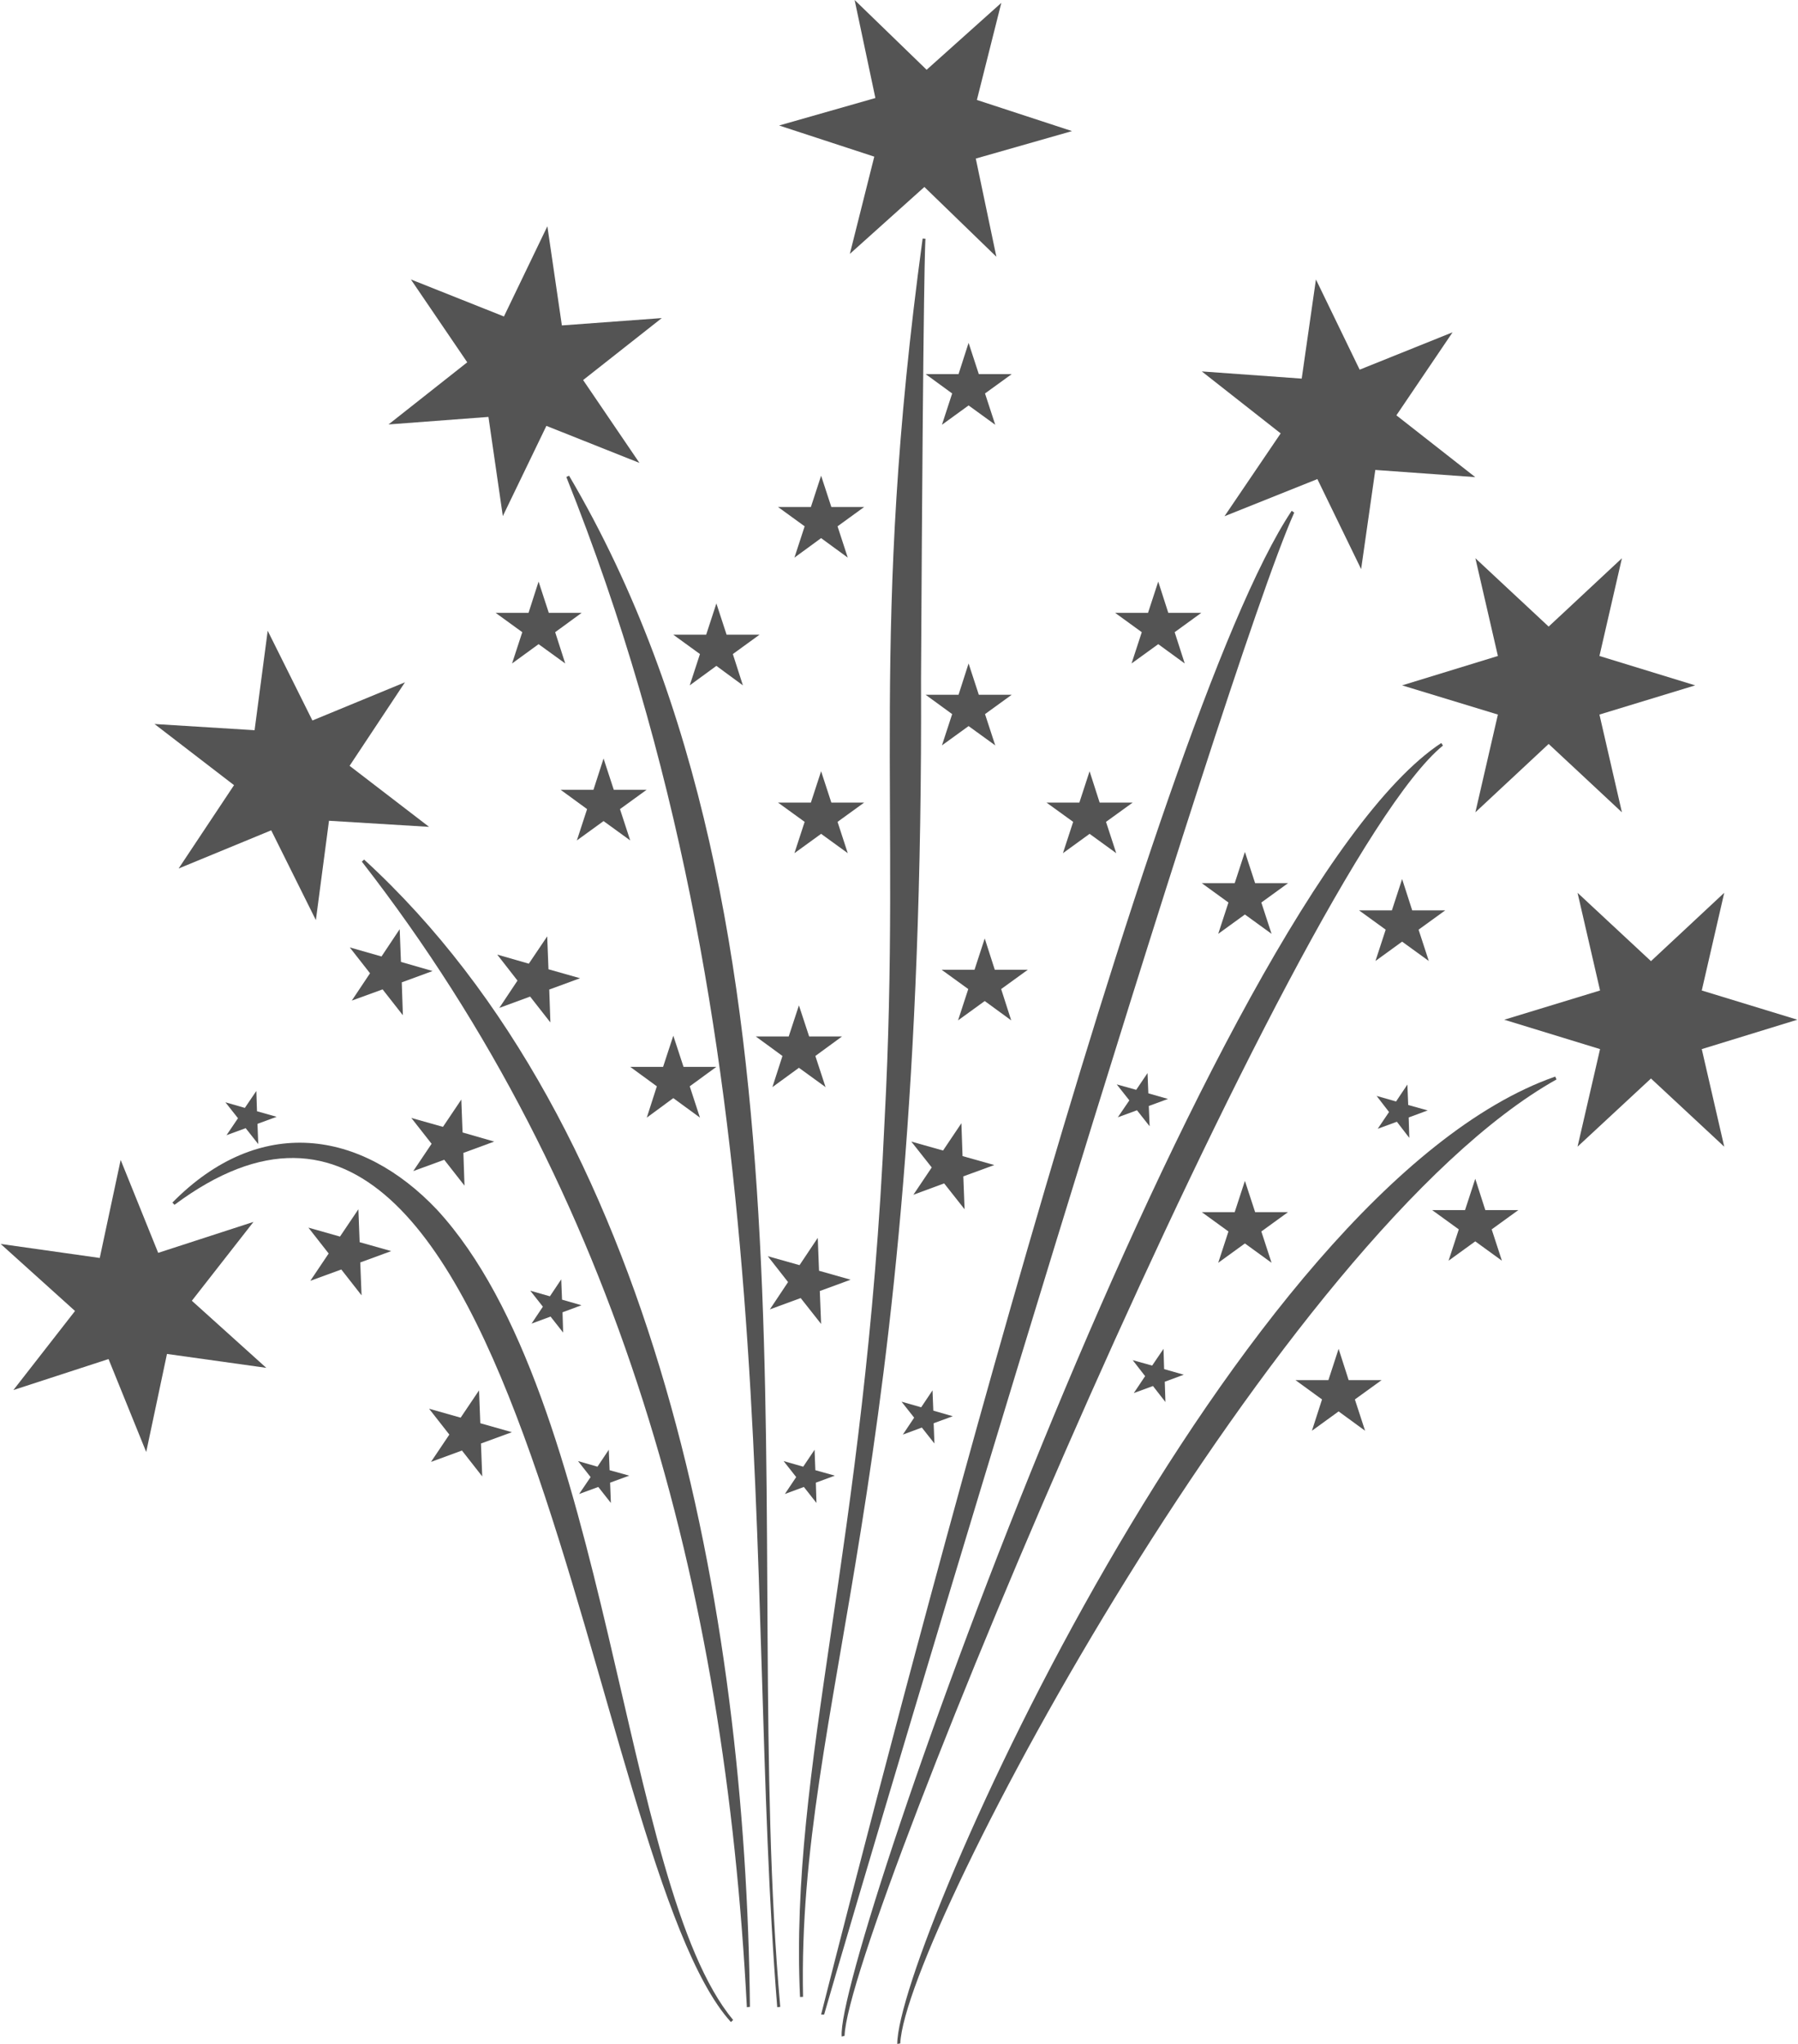 <?xml version="1.0" encoding="UTF-8" standalone="no"?><svg xmlns="http://www.w3.org/2000/svg" xmlns:xlink="http://www.w3.org/1999/xlink" fill="#545454" height="50" preserveAspectRatio="xMidYMid meet" version="1" viewBox="28.0 25.0 44.0 50.0" width="44" zoomAndPan="magnify"><g id="change1_1"><path d="M 71.984 49.945 L 69.645 49.23 L 70.195 46.84 L 68.402 48.512 L 66.605 46.84 L 67.156 49.23 L 64.812 49.945 L 67.156 50.664 L 66.605 53.051 L 68.402 51.383 L 70.195 53.051 L 69.645 50.664 L 71.984 49.945" fill="inherit"/><path d="M 62.312 41.766 L 64.656 42.48 L 64.105 44.871 L 65.898 43.199 L 67.691 44.871 L 67.141 42.48 L 69.484 41.766 L 67.141 41.047 L 67.691 38.656 L 65.898 40.328 L 64.105 38.656 L 64.656 41.047 L 62.312 41.766" fill="inherit"/><path d="M 57.965 37.629 L 60.238 36.719 L 61.309 38.922 L 61.656 36.496 L 64.102 36.672 L 62.172 35.16 L 63.547 33.129 L 61.273 34.043 L 60.203 31.836 L 59.855 34.262 L 57.41 34.086 L 59.34 35.602 L 57.965 37.629" fill="inherit"/><path d="M 49.395 28.832 L 48.797 31.211 L 50.621 29.574 L 52.383 31.281 L 51.879 28.879 L 54.234 28.207 L 51.906 27.445 L 52.504 25.07 L 50.676 26.707 L 48.914 25 L 49.422 27.398 L 47.066 28.07 L 49.395 28.832" fill="inherit"/><path d="M 39.953 35.199 L 40.305 37.625 L 41.371 35.418 L 43.648 36.324 L 42.27 34.297 L 44.195 32.781 L 41.75 32.961 L 41.395 30.535 L 40.332 32.742 L 38.055 31.836 L 39.434 33.863 L 37.508 35.383 L 39.953 35.199" fill="inherit"/><path d="M 32.371 46.246 L 34.637 45.312 L 35.73 47.508 L 36.051 45.078 L 38.5 45.227 L 36.555 43.734 L 37.91 41.691 L 35.645 42.625 L 34.551 40.43 L 34.23 42.863 L 31.781 42.711 L 33.727 44.207 L 32.371 46.246" fill="inherit"/><path d="M 34.203 54.891 L 31.871 55.648 L 30.953 53.375 L 30.441 55.773 L 28.016 55.43 L 29.836 57.07 L 28.328 59.004 L 30.656 58.246 L 31.578 60.52 L 32.086 58.121 L 34.516 58.461 L 32.695 56.82 L 34.203 54.891" fill="inherit"/><path d="M 49.957 75 L 50.031 74.988 C 50.152 72.293 59.367 55.176 66.09 51.406 L 66.059 51.336 C 58.254 54.066 49.965 72.602 49.957 75" fill="inherit"/><path d="M 63.312 43.238 L 63.27 43.176 C 57.688 46.852 48.426 72.918 48.598 74.82 L 48.668 74.801 C 48.746 72.195 59.723 46.16 63.312 43.238" fill="inherit"/><path d="M 59.609 37.496 C 56.207 42.598 49.668 68.082 48.094 74.281 L 48.168 74.281 C 49.68 69.043 57.914 41.488 59.672 37.539 L 59.609 37.496" fill="inherit"/><path d="M 50.539 41.621 C 50.594 31.348 50.645 30.855 50.648 30.84 L 50.578 30.836 C 49.266 40.465 50.062 44.59 49.648 52.391 C 49.176 62.875 47.316 68.188 47.578 73.852 L 47.652 73.848 C 47.504 66.656 50.621 61.281 50.539 41.621" fill="inherit"/><path d="M 41.859 36.668 C 47.414 50.555 46.18 63.691 47.02 74.102 L 47.094 74.094 C 46.086 62.793 48.488 47.773 41.926 36.637 L 41.859 36.668" fill="inherit"/><path d="M 36.855 46.078 C 43.172 54.199 45.746 63.805 46.277 74.102 L 46.352 74.094 C 46.254 64.48 44.078 52.586 36.91 46.027 L 36.855 46.078" fill="inherit"/><path d="M 32.219 54.418 L 32.27 54.473 C 40.91 48.047 42.352 70.582 45.887 74.465 L 45.941 74.414 C 43.191 71.117 42.953 59.215 38.695 54.594 C 36.844 52.637 34.352 52.254 32.219 54.418" fill="inherit"/><path d="M 51.953 34.152 L 51.703 33.387 L 51.457 34.152 L 50.652 34.152 L 51.301 34.625 L 51.051 35.391 L 51.703 34.918 L 52.355 35.391 L 52.105 34.625 L 52.758 34.152 L 51.953 34.152" fill="inherit"/><path d="M 55.691 41.23 L 56.344 40.758 L 56.992 41.23 L 56.746 40.465 L 57.398 39.992 L 56.59 39.992 L 56.344 39.227 L 56.094 39.992 L 55.289 39.992 L 55.941 40.465 L 55.691 41.23" fill="inherit"/><path d="M 51.301 42.469 L 51.051 43.234 L 51.703 42.762 L 52.355 43.234 L 52.105 42.469 L 52.758 41.996 L 51.953 41.996 L 51.703 41.23 L 51.457 41.996 L 50.652 41.996 L 51.301 42.469" fill="inherit"/><path d="M 47.441 45.871 L 48.094 45.398 L 48.746 45.871 L 48.496 45.105 L 49.148 44.633 L 48.344 44.633 L 48.094 43.867 L 47.844 44.633 L 47.039 44.633 L 47.691 45.105 L 47.441 45.871" fill="inherit"/><path d="M 52.344 48.723 L 52.098 47.957 L 51.848 48.723 L 51.043 48.723 L 51.695 49.195 L 51.445 49.961 L 52.098 49.488 L 52.746 49.961 L 52.5 49.195 L 53.152 48.723 L 52.344 48.723" fill="inherit"/><path d="M 44.879 41.766 L 45.531 41.289 L 46.18 41.766 L 45.934 41 L 46.586 40.527 L 45.781 40.527 L 45.531 39.762 L 45.281 40.527 L 44.477 40.527 L 45.129 41 L 44.879 41.766" fill="inherit"/><path d="M 41.43 39.992 L 41.18 39.227 L 40.934 39.992 L 40.129 39.992 L 40.781 40.465 L 40.531 41.23 L 41.18 40.758 L 41.832 41.23 L 41.586 40.465 L 42.234 39.992 L 41.43 39.992" fill="inherit"/><path d="M 42.77 43.555 L 42.523 44.32 L 41.719 44.32 L 42.367 44.793 L 42.117 45.559 L 42.77 45.086 L 43.422 45.559 L 43.172 44.793 L 43.824 44.32 L 43.02 44.32 L 42.77 43.555" fill="inherit"/><path d="M 44.727 51.098 L 44.477 50.336 L 44.227 51.098 L 43.422 51.098 L 44.074 51.574 L 43.828 52.34 L 44.477 51.863 L 45.129 52.34 L 44.879 51.574 L 45.531 51.098 L 44.727 51.098" fill="inherit"/><path d="M 37.781 47.73 L 37.336 48.398 L 36.559 48.176 L 37.055 48.809 L 36.609 49.477 L 37.363 49.203 L 37.859 49.836 L 37.832 49.031 L 38.586 48.754 L 37.812 48.531 L 37.781 47.73" fill="inherit"/><path d="M 41.422 48.711 L 41.391 47.906 L 40.941 48.574 L 40.168 48.352 L 40.664 48.988 L 40.219 49.656 L 40.973 49.379 L 41.469 50.012 L 41.441 49.207 L 42.195 48.93 L 41.422 48.711" fill="inherit"/><path d="M 36.801 55.387 L 36.77 54.582 L 36.32 55.25 L 35.547 55.031 L 36.043 55.664 L 35.594 56.332 L 36.352 56.055 L 36.848 56.688 L 36.816 55.883 L 37.574 55.605 L 36.801 55.387" fill="inherit"/><path d="M 39.32 52.703 L 39.289 51.898 L 38.84 52.566 L 38.066 52.348 L 38.562 52.98 L 38.113 53.648 L 38.871 53.371 L 39.367 54.004 L 39.34 53.203 L 40.094 52.926 L 39.32 52.703" fill="inherit"/><path d="M 39.754 59.816 L 39.723 59.012 L 39.273 59.68 L 38.5 59.461 L 38.996 60.094 L 38.547 60.762 L 39.305 60.484 L 39.801 61.117 L 39.77 60.312 L 40.527 60.035 L 39.754 59.816" fill="inherit"/><path d="M 41.734 56.297 L 41.457 56.711 L 40.977 56.574 L 41.285 56.965 L 41.008 57.379 L 41.473 57.207 L 41.781 57.598 L 41.766 57.102 L 42.23 56.93 L 41.754 56.793 L 41.734 56.297" fill="inherit"/><path d="M 42.918 60.965 L 42.898 60.465 L 42.621 60.879 L 42.145 60.742 L 42.453 61.133 L 42.172 61.547 L 42.641 61.375 L 42.949 61.766 L 42.93 61.27 L 43.398 61.098 L 42.918 60.965" fill="inherit"/><path d="M 56.488 58.492 L 56.473 57.996 L 56.195 58.406 L 55.719 58.273 L 56.023 58.664 L 55.746 59.078 L 56.215 58.906 L 56.52 59.297 L 56.504 58.801 L 56.969 58.629 L 56.488 58.492" fill="inherit"/><path d="M 62.461 52.031 L 62.441 51.531 L 62.164 51.945 L 61.688 51.809 L 61.992 52.203 L 61.715 52.613 L 62.184 52.441 L 62.488 52.836 L 62.473 52.336 L 62.938 52.164 L 62.461 52.031" fill="inherit"/><path d="M 50.84 59.508 L 50.82 59.012 L 50.543 59.426 L 50.062 59.289 L 50.371 59.68 L 50.094 60.094 L 50.559 59.922 L 50.867 60.312 L 50.848 59.816 L 51.316 59.645 L 50.84 59.508" fill="inherit"/><path d="M 56.102 51.746 L 56.082 51.25 L 55.805 51.66 L 55.328 51.527 L 55.637 51.918 L 55.355 52.332 L 55.824 52.16 L 56.133 52.551 L 56.113 52.055 L 56.582 51.883 L 56.102 51.746" fill="inherit"/><path d="M 47.672 61.375 L 47.98 61.766 L 47.965 61.27 L 48.43 61.098 L 47.953 60.965 L 47.934 60.465 L 47.656 60.879 L 47.176 60.742 L 47.484 61.133 L 47.207 61.547 L 47.672 61.375" fill="inherit"/><path d="M 34.289 52.184 L 34.273 51.688 L 33.992 52.102 L 33.516 51.965 L 33.824 52.355 L 33.543 52.77 L 34.012 52.598 L 34.32 52.988 L 34.301 52.492 L 34.77 52.32 L 34.289 52.184" fill="inherit"/><path d="M 47.801 50.355 L 47.551 49.594 L 47.301 50.355 L 46.496 50.355 L 47.148 50.832 L 46.902 51.594 L 47.551 51.121 L 48.203 51.594 L 47.953 50.832 L 48.605 50.355 L 47.801 50.355" fill="inherit"/><path d="M 48.043 56.086 L 48.012 55.281 L 47.566 55.949 L 46.789 55.73 L 47.285 56.363 L 46.84 57.031 L 47.594 56.754 L 48.094 57.387 L 48.062 56.582 L 48.816 56.305 L 48.043 56.086" fill="inherit"/><path d="M 51.555 53.281 L 51.527 52.477 L 51.078 53.145 L 50.301 52.926 L 50.801 53.559 L 50.352 54.227 L 51.105 53.949 L 51.605 54.582 L 51.574 53.777 L 52.332 53.5 L 51.555 53.281" fill="inherit"/><path d="M 47.441 38.641 L 48.094 38.164 L 48.746 38.641 L 48.496 37.875 L 49.148 37.402 L 48.344 37.402 L 48.094 36.637 L 47.844 37.402 L 47.039 37.402 L 47.691 37.875 L 47.441 38.641" fill="inherit"/><path d="M 58.715 46.605 L 58.465 45.84 L 58.215 46.605 L 57.41 46.605 L 58.062 47.078 L 57.812 47.844 L 58.465 47.371 L 59.117 47.844 L 58.867 47.078 L 59.52 46.605 L 58.715 46.605" fill="inherit"/><path d="M 54.262 45.105 L 54.012 45.871 L 54.664 45.398 L 55.316 45.871 L 55.066 45.105 L 55.719 44.633 L 54.91 44.633 L 54.664 43.867 L 54.414 44.633 L 53.609 44.633 L 54.262 45.105" fill="inherit"/><path d="M 58.715 54.652 L 58.465 53.887 L 58.215 54.652 L 57.41 54.652 L 58.062 55.125 L 57.812 55.891 L 58.465 55.418 L 59.117 55.891 L 58.867 55.125 L 59.52 54.652 L 58.715 54.652" fill="inherit"/><path d="M 64.348 54.602 L 64.102 53.836 L 63.852 54.602 L 63.047 54.602 L 63.699 55.074 L 63.449 55.84 L 64.102 55.367 L 64.754 55.84 L 64.504 55.074 L 65.156 54.602 L 64.348 54.602" fill="inherit"/><path d="M 61.004 58.762 L 60.758 57.996 L 60.508 58.762 L 59.703 58.762 L 60.352 59.234 L 60.105 60 L 60.758 59.527 L 61.406 60 L 61.156 59.234 L 61.809 58.762 L 61.004 58.762" fill="inherit"/><path d="M 62.559 47.27 L 62.312 46.504 L 62.062 47.27 L 61.258 47.27 L 61.91 47.742 L 61.66 48.508 L 62.312 48.035 L 62.965 48.508 L 62.715 47.742 L 63.367 47.27 L 62.559 47.27" fill="inherit"/></g></svg>